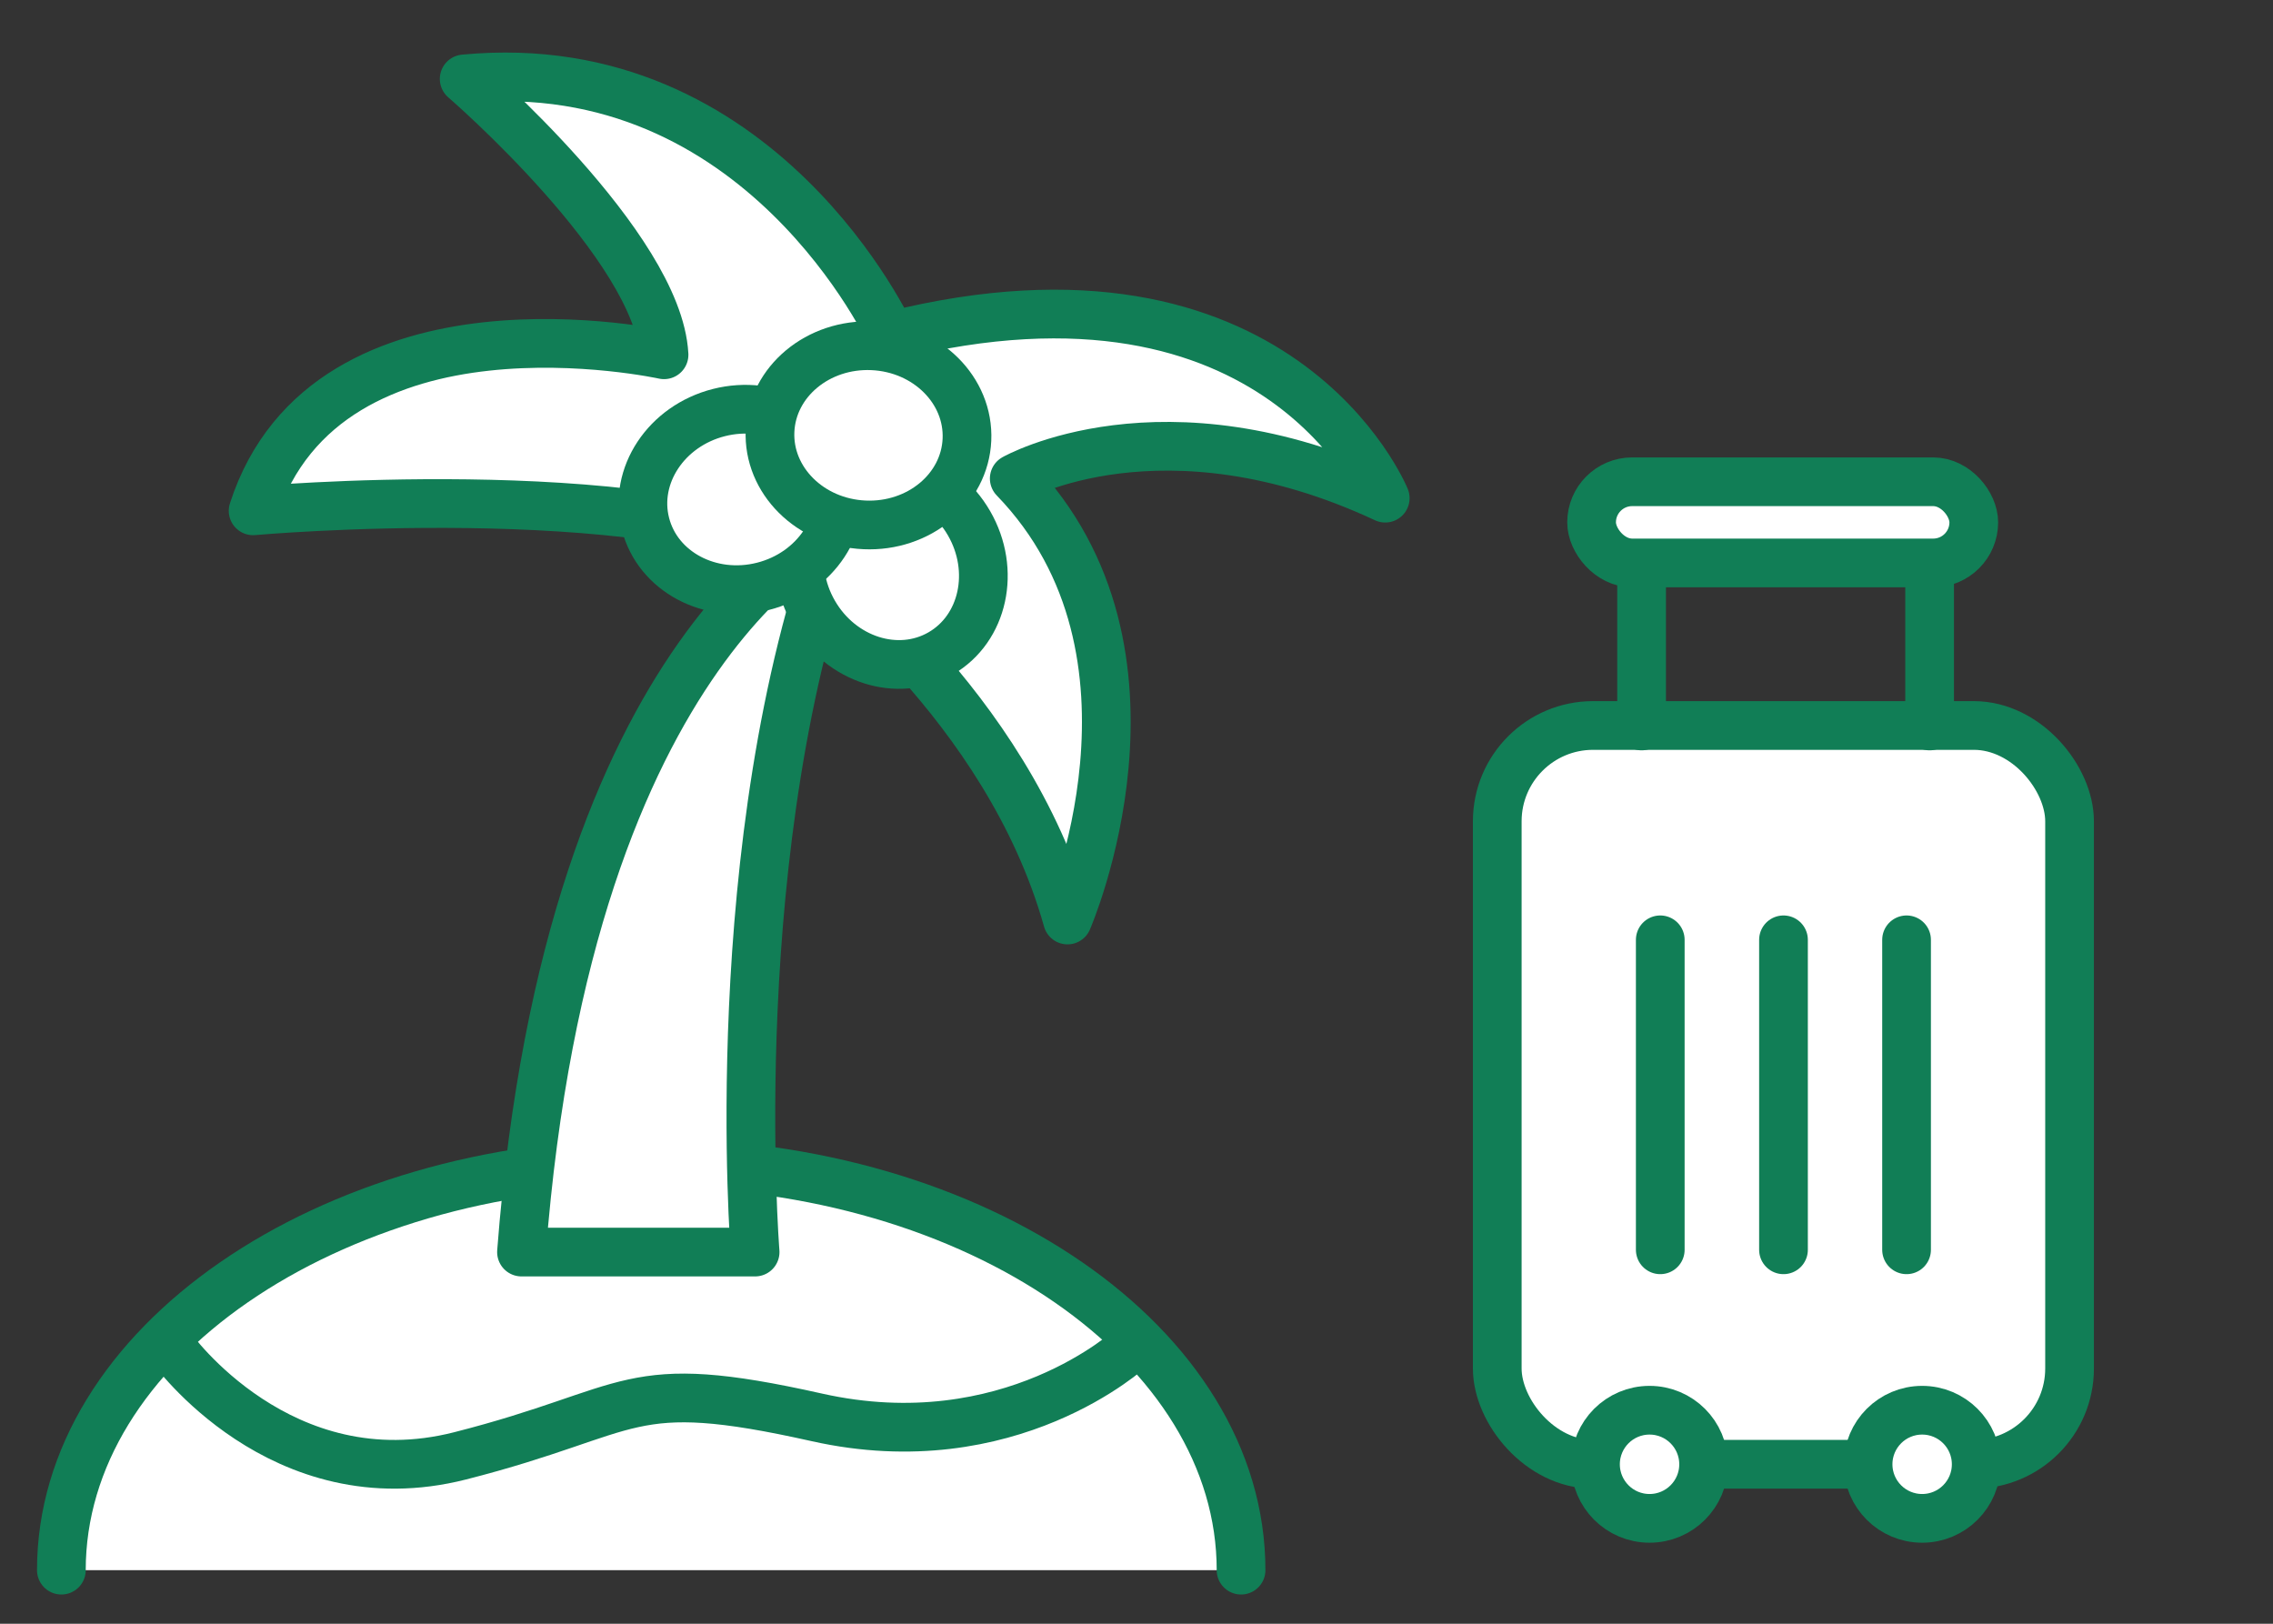 <?xml version="1.0" encoding="UTF-8"?>
<svg id="_レイヤー_1" data-name="レイヤー_1" xmlns="http://www.w3.org/2000/svg" viewBox="0 0 140 100">
  <rect x="0" y="0" width="140" height="100" fill="#333333" stroke="none"/>
  <defs>
    <style>
      .cls-1 {
        fill: #fff;
        stroke: #117e56;
        stroke-linecap: round;
        stroke-linejoin: round;
        stroke-width: 3px;
      }
    </style>
  </defs>
  <path class="cls-1" d="M3.78,96.7c0-13.85,16.26-25.08,36.33-25.08s36.33,11.23,36.33,25.08"/>
  <path class="cls-1" d="M54.9,20.69S46.88,3.1,28.59,4.86c0,0,11.95,10.31,12.31,16.99,0,0-20.74-4.57-25.31,9.61,0,0,23.78-2.14,34.45,2.92.12.48,11.96,8.92,15.71,22.28,0,0,7.15-16.41-3.28-27.19,0,0,9.14-5.19,22.85,1.21,0,0-6.51-15.98-30.42-10Z"/>
  <path class="cls-1" d="M51.68,32.36s-16.64,6.75-19.56,44.75h14.39s-2.02-25.18,5.17-44.75Z"/>
  <ellipse class="cls-1" cx="54.9" cy="34.98" rx="5.52" ry="6.07" transform="translate(-10.13 32.14) rotate(-30)"/>
  <ellipse class="cls-1" cx="45.64" cy="30.76" rx="6.07" ry="5.52" transform="translate(-6.17 12.18) rotate(-14.25)"/>
  <ellipse class="cls-1" cx="53.49" cy="26.81" rx="5.52" ry="6.07" transform="translate(24.32 79.05) rotate(-87.44)"/>
  <path class="cls-1" d="M10.56,83s6.75,9.47,17.78,6.66c11.03-2.81,10.09-5.03,21.97-2.37,11.88,2.66,19.36-4.29,19.36-4.29"/>
  <rect class="cls-1" x="92.22" y="44.68" width="35.25" height="45.5" rx="5.9" ry="5.9"/>
  <circle class="cls-1" cx="101.6" cy="90.18" r="3.33"/>
  <circle class="cls-1" cx="118.39" cy="90.18" r="3.33"/>
  <line class="cls-1" x1="109.85" y1="57.88" x2="109.85" y2="76.97"/>
  <line class="cls-1" x1="117.43" y1="57.88" x2="117.43" y2="76.97"/>
  <line class="cls-1" x1="102.26" y1="57.88" x2="102.26" y2="76.97"/>
  <rect class="cls-1" x="98.03" y="29.67" width="23.54" height="5" rx="2.5" ry="2.5"/>
  <line class="cls-1" x1="101.11" y1="35.05" x2="101.11" y2="44.71"/>
  <line class="cls-1" x1="118.85" y1="35.05" x2="118.85" y2="44.71"/>
</svg>